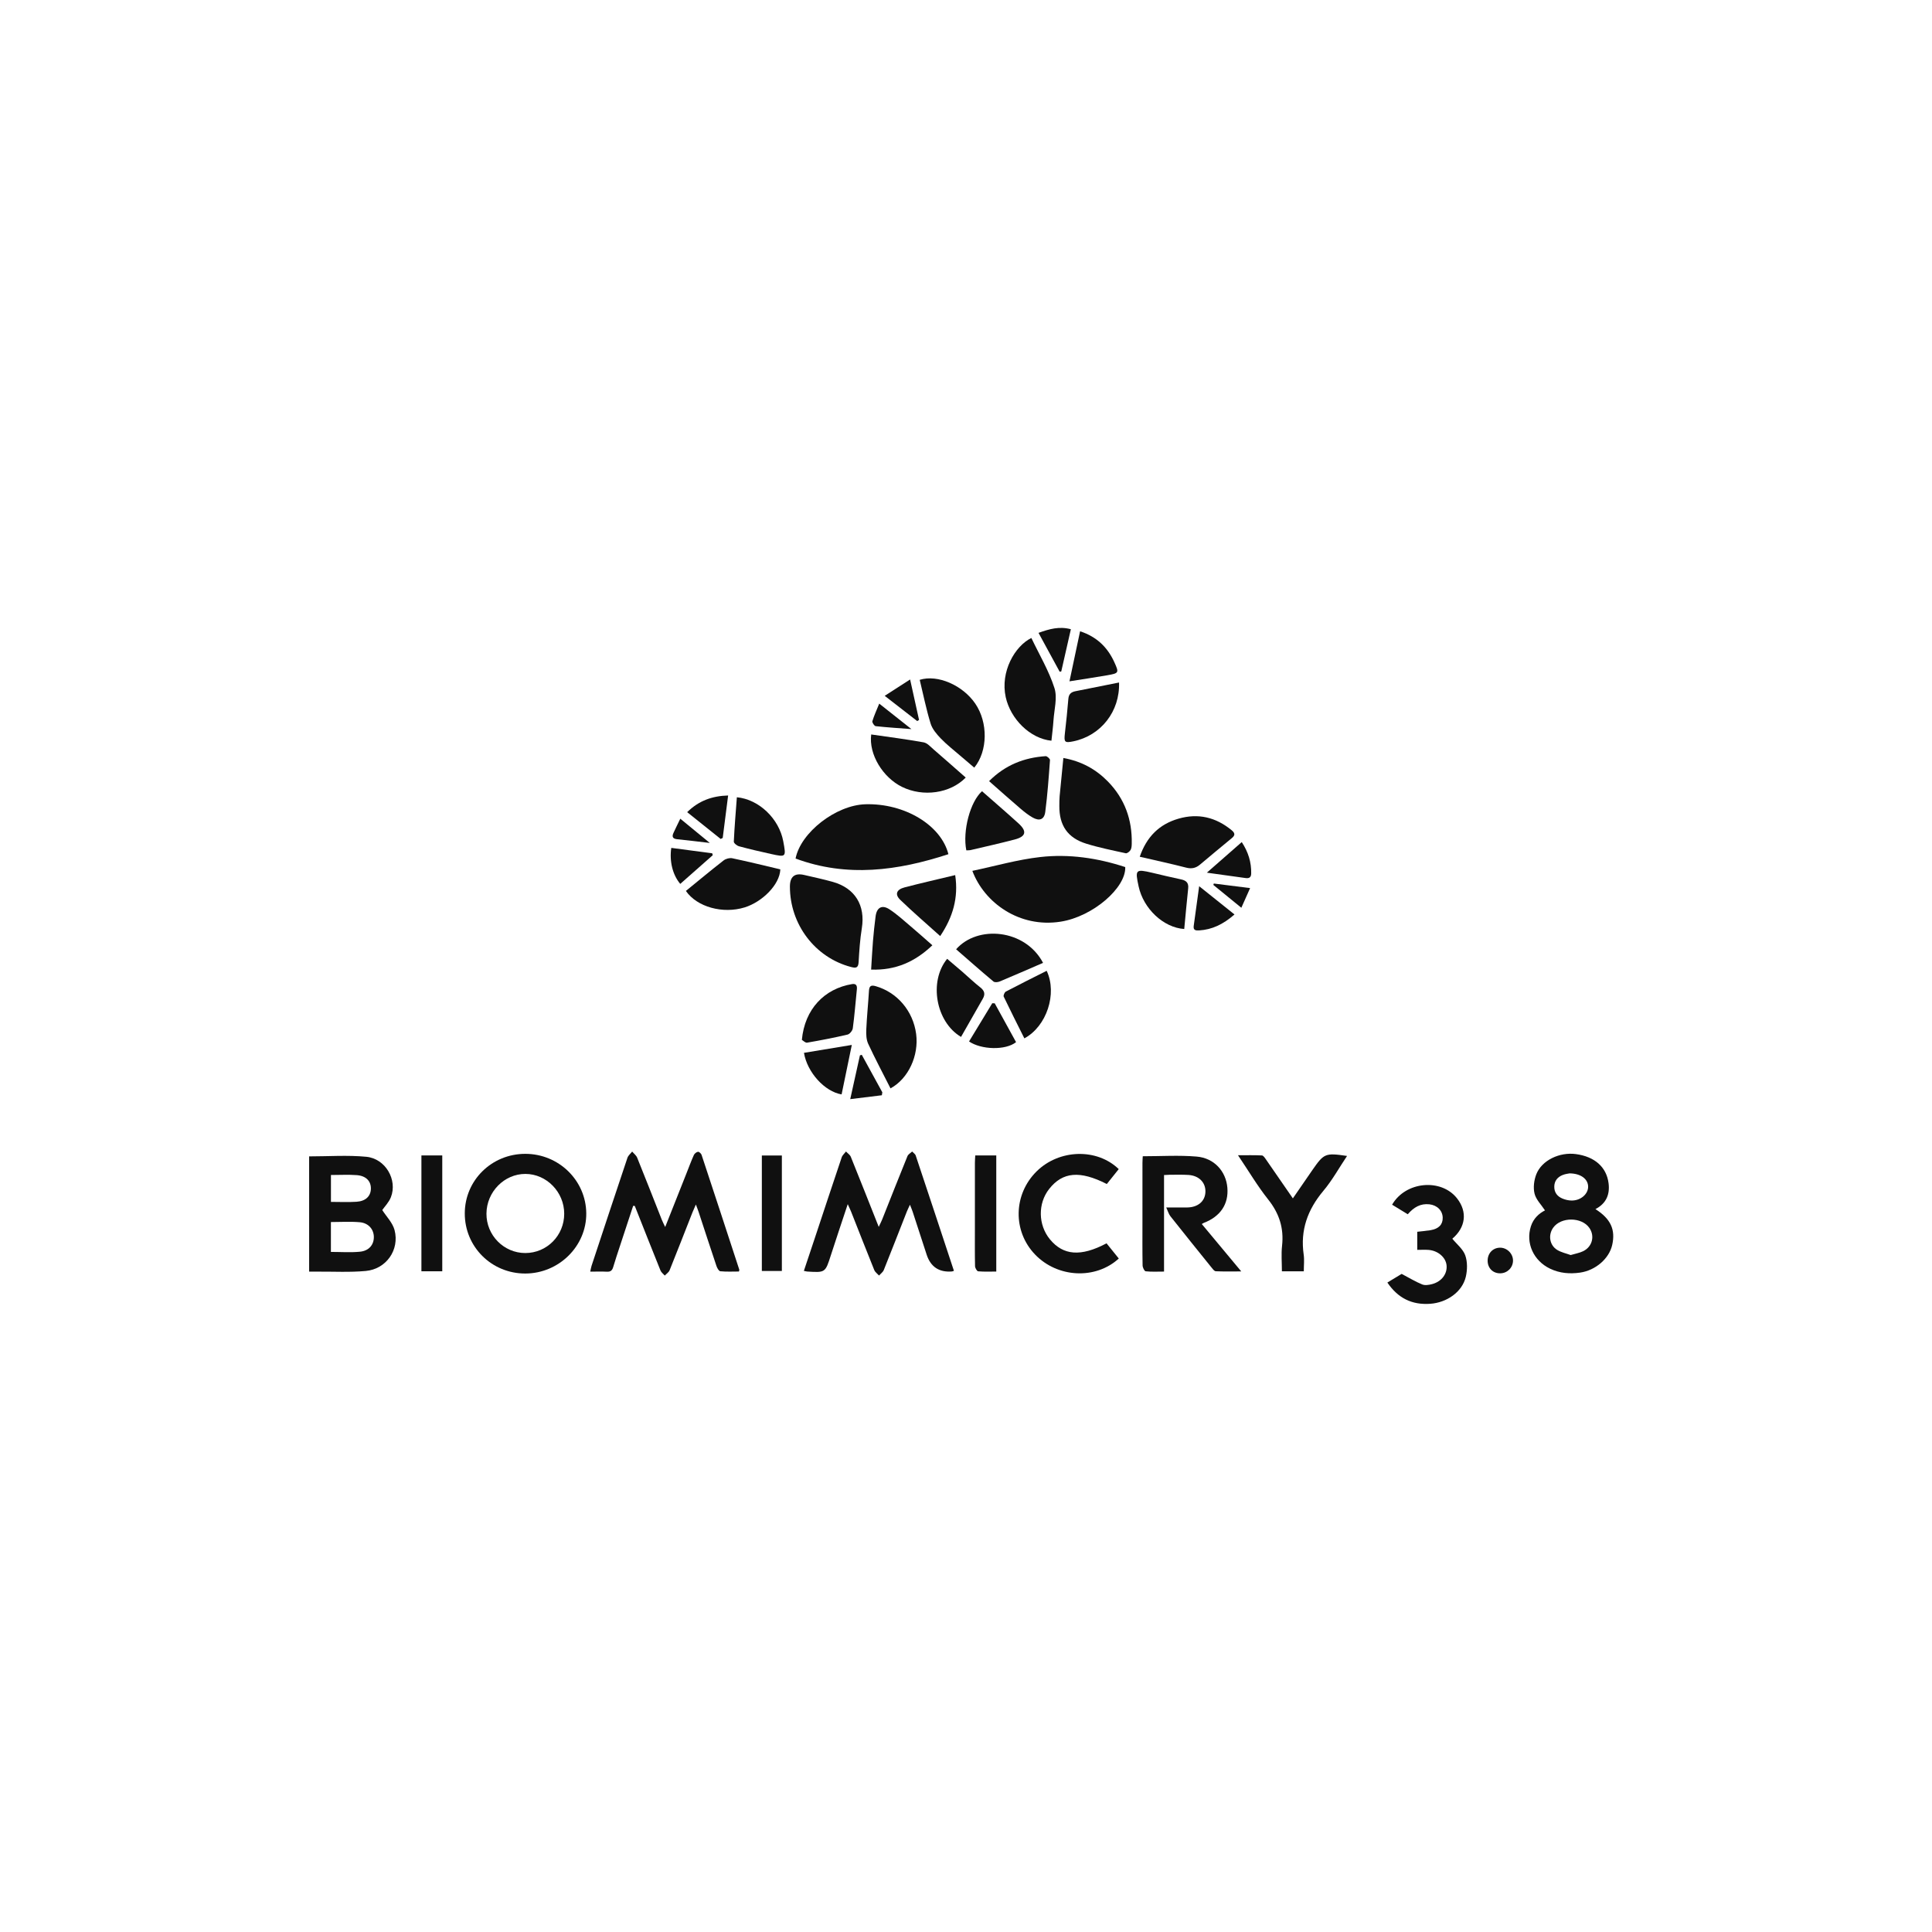 <svg width="200" height="200" viewBox="0 0 200 200" fill="none" xmlns="http://www.w3.org/2000/svg">
<g clip-path="url(#clip0_44_97322)">
<path d="M98.752 131.554C98.635 131.593 98.592 131.618 98.548 131.621C97.223 131.729 96.351 131.155 95.933 129.9C95.441 128.411 94.963 126.917 94.475 125.427C94.412 125.237 94.33 125.052 94.198 124.714C94.053 125.031 93.956 125.22 93.878 125.416C93.084 127.434 92.3 129.456 91.491 131.468C91.402 131.69 91.166 131.854 91 132.044C90.83 131.856 90.593 131.695 90.504 131.476C89.691 129.467 88.903 127.446 88.105 125.428C88.024 125.226 87.927 125.029 87.758 124.655C87.132 126.545 86.557 128.241 86.009 129.947C85.432 131.744 85.444 131.748 83.563 131.629C83.472 131.623 83.384 131.594 83.216 131.561C83.594 130.428 83.966 129.318 84.336 128.208C85.265 125.406 86.19 122.601 87.133 119.805C87.21 119.58 87.426 119.403 87.577 119.204C87.748 119.387 87.99 119.541 88.077 119.756C89.029 122.106 89.957 124.465 90.966 127.006C91.13 126.655 91.237 126.451 91.322 126.24C92.192 124.054 93.052 121.864 93.939 119.684C94.018 119.491 94.258 119.364 94.425 119.205C94.551 119.343 94.743 119.459 94.795 119.622C96.118 123.58 97.425 127.542 98.75 131.553L98.752 131.554Z" fill="#101010"/>
<path d="M65.546 124.825C65.095 126.196 64.641 127.568 64.192 128.939C63.947 129.684 63.697 130.428 63.474 131.18C63.373 131.517 63.201 131.664 62.836 131.646C62.283 131.618 61.73 131.639 61.101 131.639C61.155 131.396 61.183 131.205 61.242 131.023C62.474 127.3 63.702 123.576 64.952 119.858C65.034 119.614 65.274 119.424 65.441 119.209C65.618 119.42 65.864 119.603 65.961 119.845C66.827 121.983 67.665 124.133 68.514 126.278C68.596 126.485 68.702 126.682 68.86 127.019C69.626 125.085 70.338 123.29 71.05 121.496C71.305 120.852 71.545 120.201 71.827 119.57C71.897 119.416 72.096 119.256 72.257 119.233C72.365 119.216 72.581 119.409 72.626 119.548C73.939 123.511 75.237 127.479 76.534 131.446C76.54 131.464 76.525 131.491 76.494 131.627C75.87 131.627 75.213 131.663 74.565 131.6C74.412 131.585 74.236 131.259 74.164 131.045C73.538 129.187 72.934 127.322 72.321 125.46C72.253 125.251 72.17 125.049 72.037 124.689C71.877 125.058 71.773 125.281 71.683 125.508C70.897 127.505 70.121 129.506 69.318 131.496C69.231 131.711 68.989 131.865 68.818 132.047C68.667 131.874 68.455 131.724 68.373 131.521C67.475 129.298 66.597 127.068 65.713 124.839C65.657 124.835 65.6 124.831 65.545 124.827L65.546 124.825Z" fill="#101010"/>
<path d="M98.179 88.425C92.951 90.134 87.69 90.858 82.357 88.876C82.88 86.187 86.523 83.345 89.589 83.257C93.649 83.141 97.421 85.417 98.179 88.427V88.425Z" fill="#101010"/>
<path d="M100.658 90.151C103.04 89.65 105.338 88.986 107.682 88.721C110.658 88.383 113.619 88.819 116.484 89.759C116.576 91.885 113.155 94.885 109.795 95.411C105.518 96.082 101.896 93.449 100.658 90.153V90.151Z" fill="#101010"/>
<path d="M39.571 125.264C39.997 125.933 40.645 126.577 40.845 127.338C41.381 129.385 39.982 131.376 37.863 131.57C36.19 131.724 34.493 131.625 32.808 131.638C32.557 131.639 32.306 131.638 32.002 131.638V119.708C34.009 119.708 35.981 119.564 37.92 119.749C39.91 119.939 41.168 122.143 40.466 123.934C40.258 124.464 39.819 124.906 39.571 125.264ZM34.255 129.598C35.305 129.598 36.296 129.674 37.27 129.576C38.218 129.48 38.724 128.829 38.7 128.01C38.676 127.241 38.136 126.604 37.241 126.525C36.265 126.439 35.276 126.506 34.255 126.506V129.598ZM34.259 121.635V124.419C35.17 124.419 36.045 124.463 36.911 124.406C37.853 124.344 38.372 123.829 38.394 123.072C38.416 122.279 37.9 121.721 36.931 121.649C36.064 121.583 35.188 121.635 34.26 121.635H34.259Z" fill="#101010"/>
<path d="M48.114 125.608C48.12 122.182 50.902 119.446 54.379 119.445C57.838 119.445 60.656 122.19 60.69 125.594C60.723 128.994 57.867 131.822 54.391 131.835C50.9 131.847 48.105 129.075 48.114 125.607V125.608ZM54.375 129.714C56.614 129.714 58.408 127.905 58.407 125.644C58.407 123.4 56.58 121.528 54.391 121.524C52.202 121.52 50.376 123.379 50.358 125.629C50.34 127.871 52.152 129.713 54.375 129.714Z" fill="#101010"/>
<path d="M124.409 126.71C125.757 128.328 127.068 129.904 128.494 131.617C127.521 131.617 126.687 131.638 125.854 131.599C125.699 131.592 125.535 131.359 125.407 131.202C123.985 129.441 122.564 127.678 121.159 125.903C120.982 125.68 120.904 125.376 120.728 124.997C121.573 124.997 122.24 125.004 122.908 124.996C124.022 124.98 124.756 124.345 124.785 123.383C124.815 122.416 124.121 121.701 123.031 121.63C122.387 121.589 121.738 121.612 121.091 121.611C120.933 121.611 120.773 121.626 120.501 121.64V131.633C119.82 131.633 119.204 131.67 118.599 131.604C118.468 131.59 118.285 131.212 118.281 130.998C118.253 129.473 118.266 127.948 118.266 126.424C118.266 124.413 118.266 122.403 118.267 120.392C118.267 120.144 118.288 119.894 118.298 119.694C120.197 119.694 122.047 119.574 123.875 119.728C125.697 119.882 126.912 121.254 127.056 122.943C127.202 124.646 126.338 125.934 124.608 126.596C124.566 126.612 124.529 126.64 124.408 126.71H124.409Z" fill="#101010"/>
<path d="M165.159 125.167C166.747 126.177 167.249 127.293 166.894 128.879C166.576 130.295 165.171 131.509 163.573 131.739C162.502 131.893 161.458 131.809 160.466 131.334C158.749 130.514 157.922 128.684 158.476 126.953C158.74 126.126 159.327 125.607 159.937 125.3C159.553 124.713 159.007 124.184 158.855 123.56C158.702 122.937 158.802 122.162 159.041 121.553C159.606 120.113 161.446 119.242 163.137 119.471C165.076 119.732 166.304 120.808 166.518 122.487C166.665 123.64 166.29 124.578 165.159 125.167ZM162.592 129.923C163.071 129.778 163.512 129.708 163.897 129.519C164.836 129.058 165.109 127.956 164.534 127.119C163.743 125.97 161.591 125.955 160.784 127.093C160.245 127.852 160.406 128.911 161.206 129.395C161.625 129.649 162.134 129.753 162.592 129.921V129.923ZM162.488 121.467C162.38 121.491 162.052 121.52 161.761 121.638C161.229 121.853 160.9 122.254 160.898 122.853C160.895 123.453 161.22 123.86 161.75 124.077C162.041 124.197 162.37 124.275 162.684 124.279C163.63 124.291 164.414 123.61 164.403 122.834C164.392 122.065 163.665 121.482 162.488 121.467Z" fill="#101010"/>
<path d="M110.081 78.467C111.97 78.811 113.457 79.638 114.697 80.908C116.431 82.687 117.208 84.849 117.158 87.318C117.154 87.546 117.145 87.804 117.036 87.99C116.942 88.152 116.678 88.359 116.537 88.328C115.164 88.029 113.779 87.75 112.44 87.335C110.521 86.738 109.651 85.449 109.663 83.448C109.664 83.102 109.663 82.754 109.694 82.409C109.812 81.13 109.943 79.852 110.079 78.467H110.081Z" fill="#101010"/>
<path d="M81.771 91.781C81.771 90.751 82.26 90.349 83.238 90.574C84.226 90.804 85.219 91.015 86.196 91.288C88.519 91.938 89.596 93.724 89.216 96.09C89.03 97.247 88.95 98.426 88.884 99.597C88.848 100.238 88.576 100.228 88.077 100.097C84.377 99.12 81.771 95.696 81.771 91.78V91.781Z" fill="#101010"/>
<path d="M115.811 121.026C115.398 121.54 114.983 122.058 114.577 122.569C111.783 121.148 109.997 121.311 108.601 123.091C107.428 124.587 107.463 126.801 108.683 128.288C110.064 129.971 111.893 130.117 114.548 128.708C114.964 129.225 115.391 129.755 115.817 130.282C113.406 132.489 109.467 132.283 107.147 129.864C104.824 127.443 104.896 123.647 107.309 121.26C109.638 118.958 113.553 118.836 115.811 121.026Z" fill="#101010"/>
<path d="M143.622 132.767C144.203 132.416 144.748 132.086 145.098 131.873C145.904 132.296 146.542 132.688 147.227 132.965C147.515 133.082 147.918 133.018 148.241 132.933C149.242 132.673 149.842 131.858 149.747 130.971C149.658 130.159 148.867 129.471 147.891 129.39C147.525 129.36 147.153 129.385 146.713 129.385V127.513C147.179 127.459 147.636 127.423 148.086 127.349C148.94 127.209 149.364 126.763 149.348 126.054C149.333 125.322 148.775 124.758 147.965 124.669C147.053 124.569 146.356 124.972 145.732 125.7C145.186 125.367 144.648 125.037 144.11 124.71C145.5 122.296 149.178 121.96 150.825 124.046C151.941 125.459 151.719 127.067 150.343 128.232C150.81 128.803 151.452 129.306 151.683 129.954C151.92 130.624 151.906 131.472 151.738 132.18C151.365 133.747 149.779 134.843 148.066 134.967C146.161 135.105 144.712 134.381 143.62 132.768L143.622 132.767Z" fill="#101010"/>
<path d="M134.969 131.605H132.702C132.702 130.703 132.622 129.823 132.718 128.964C132.921 127.146 132.431 125.616 131.285 124.175C130.169 122.77 129.249 121.21 128.158 119.592C129.056 119.592 129.848 119.57 130.637 119.611C130.784 119.62 130.939 119.864 131.053 120.026C131.962 121.332 132.863 122.644 133.837 124.055C134.213 123.508 134.546 123.027 134.878 122.544C135.205 122.069 135.53 121.592 135.86 121.119C137.066 119.388 137.194 119.334 139.446 119.663C138.622 120.894 137.918 122.175 136.997 123.272C135.367 125.214 134.589 127.346 134.958 129.88C135.036 130.418 134.969 130.979 134.969 131.603V131.605Z" fill="#101010"/>
<path d="M92.185 112.669C91.394 111.105 90.591 109.598 89.874 108.051C89.674 107.619 89.656 107.068 89.677 106.577C89.737 105.243 89.875 103.913 89.954 102.579C89.985 102.074 90.154 101.945 90.655 102.089C92.876 102.726 94.522 104.65 94.838 107.031C95.135 109.262 94.041 111.665 92.183 112.669H92.185Z" fill="#101010"/>
<path d="M106.766 66.043C107.585 67.764 108.579 69.428 109.156 71.226C109.479 72.231 109.128 73.458 109.055 74.583C109.009 75.284 108.916 75.982 108.844 76.679C106.63 76.458 104.611 74.428 104.113 72.173C103.531 69.536 105.054 66.884 106.766 66.043Z" fill="#101010"/>
<path d="M95.207 70.376C97.073 69.794 99.669 70.943 100.963 72.842C102.289 74.789 102.267 77.741 100.856 79.466C100.375 79.058 99.891 78.651 99.412 78.237C98.732 77.649 98.015 77.095 97.393 76.45C96.96 76 96.509 75.469 96.333 74.891C95.882 73.425 95.581 71.912 95.209 70.376H95.207Z" fill="#101010"/>
<path d="M99.972 80.492C98.365 82.144 95.553 82.525 93.383 81.462C91.396 80.489 89.919 78.095 90.187 76.031C91.996 76.293 93.81 76.522 95.609 76.847C95.995 76.917 96.335 77.314 96.664 77.597C97.763 78.543 98.847 79.505 99.972 80.493V80.492Z" fill="#101010"/>
<path d="M71.002 92.23C72.297 91.175 73.586 90.1 74.912 89.069C75.138 88.893 75.533 88.788 75.81 88.847C77.476 89.199 79.129 89.607 80.779 89.996C80.722 91.593 78.886 93.376 77.088 93.933C74.841 94.628 72.162 93.905 71.004 92.23H71.002Z" fill="#101010"/>
<path d="M117.987 88.689C118.703 86.616 120.009 85.326 121.99 84.751C124.032 84.158 125.865 84.599 127.498 85.944C127.847 86.231 127.89 86.459 127.515 86.764C126.406 87.67 125.311 88.595 124.212 89.513C123.794 89.862 123.36 89.964 122.802 89.82C121.245 89.418 119.671 89.079 117.987 88.689Z" fill="#101010"/>
<path d="M107.977 99.675C106.444 100.337 104.969 100.985 103.483 101.605C103.296 101.683 102.968 101.714 102.84 101.605C101.536 100.513 100.261 99.386 98.977 98.27C101.181 95.746 106.117 96.154 107.977 99.675Z" fill="#101010"/>
<path d="M100.957 119.613H103.134V131.631C102.525 131.631 101.888 131.661 101.258 131.606C101.132 131.595 100.94 131.259 100.936 131.07C100.907 129.775 100.921 128.481 100.921 127.186C100.921 124.92 100.921 122.653 100.922 120.387C100.922 120.139 100.944 119.89 100.957 119.614V119.613Z" fill="#101010"/>
<path d="M43.625 119.61H45.783V131.603H43.625V119.61Z" fill="#101010"/>
<path d="M78.866 119.617H80.938V131.571H78.866V119.617Z" fill="#101010"/>
<path d="M102.39 80.862C104.072 79.178 106.033 78.426 108.246 78.278C108.393 78.268 108.703 78.551 108.694 78.68C108.564 80.472 108.438 82.265 108.206 84.045C108.102 84.847 107.598 85.029 106.889 84.624C106.432 84.363 106.011 84.027 105.609 83.683C104.542 82.77 103.495 81.833 102.39 80.863V80.862Z" fill="#101010"/>
<path d="M96.518 97.854C94.725 99.563 92.716 100.462 90.179 100.372C90.244 99.357 90.292 98.38 90.371 97.405C90.441 96.557 90.532 95.709 90.641 94.864C90.759 93.938 91.305 93.627 92.084 94.138C92.852 94.64 93.536 95.272 94.239 95.865C94.992 96.501 95.724 97.159 96.518 97.854Z" fill="#101010"/>
<path d="M99.486 107.341C96.874 105.796 96.13 101.602 98.048 99.258C98.565 99.698 99.087 100.134 99.601 100.579C100.228 101.123 100.826 101.701 101.478 102.213C101.925 102.564 102.013 102.916 101.735 103.398C100.988 104.694 100.252 105.996 99.486 107.341Z" fill="#101010"/>
<path d="M83.009 107.648C83.3 104.467 85.338 102.346 88.207 101.872C88.615 101.806 88.743 102.022 88.704 102.401C88.567 103.75 88.462 105.102 88.282 106.445C88.249 106.691 87.967 107.046 87.74 107.099C86.353 107.425 84.953 107.694 83.549 107.936C83.37 107.966 83.142 107.723 83.009 107.647V107.648Z" fill="#101010"/>
<path d="M115.843 70.653C115.946 73.637 113.973 76.153 111.112 76.742C110.204 76.929 110.131 76.83 110.239 75.899C110.376 74.713 110.499 73.525 110.597 72.334C110.637 71.854 110.888 71.641 111.323 71.555C112.809 71.261 114.294 70.963 115.843 70.653Z" fill="#101010"/>
<path d="M98.882 90.592C99.235 92.944 98.64 94.942 97.329 96.902C95.909 95.624 94.513 94.426 93.192 93.149C92.609 92.587 92.8 92.082 93.638 91.863C95.329 91.42 97.033 91.036 98.882 90.59V90.592Z" fill="#101010"/>
<path d="M101.659 81.907C102.95 83.042 104.211 84.123 105.438 85.241C106.335 86.057 106.21 86.598 105.05 86.902C103.538 87.299 102.012 87.639 100.489 87.997C100.341 88.031 100.181 88.019 100.033 88.029C99.632 86.019 100.43 82.994 101.658 81.906L101.659 81.907Z" fill="#101010"/>
<path d="M76.282 82.531C78.592 82.756 80.649 84.767 81.081 87.083C81.39 88.742 81.389 88.751 79.797 88.4C78.694 88.156 77.593 87.901 76.502 87.606C76.286 87.548 75.956 87.282 75.964 87.125C76.035 85.593 76.166 84.063 76.28 82.531H76.282Z" fill="#101010"/>
<path d="M122.593 96.171C120.426 96.024 118.37 94.059 117.872 91.772C117.488 90.01 117.554 89.945 119.286 90.351C120.272 90.583 121.254 90.823 122.245 91.03C122.774 91.139 123.064 91.368 123.001 91.96C122.853 93.349 122.729 94.742 122.592 96.171H122.593Z" fill="#101010"/>
<path d="M108.352 100.497C109.471 102.873 108.345 106.256 106.042 107.491C105.323 106.052 104.596 104.62 103.904 103.17C103.848 103.052 103.992 102.717 104.128 102.645C105.513 101.917 106.916 101.221 108.354 100.496L108.352 100.497Z" fill="#101010"/>
<path d="M83.226 108.99C84.844 108.722 86.419 108.462 88.179 108.171C87.803 109.994 87.462 111.646 87.122 113.293C85.365 113 83.563 111.01 83.226 108.99Z" fill="#101010"/>
<path d="M110.711 70.53C111.1 68.698 111.447 67.066 111.81 65.348C113.542 65.917 114.655 67.014 115.352 68.542C115.86 69.659 115.829 69.691 114.623 69.904C113.386 70.122 112.142 70.302 110.711 70.53Z" fill="#101010"/>
<path d="M102.973 103.863C103.711 105.206 104.451 106.55 105.183 107.883C104.079 108.756 101.568 108.666 100.316 107.811C101.114 106.497 101.916 105.176 102.719 103.854C102.803 103.857 102.888 103.86 102.971 103.863H102.973Z" fill="#101010"/>
<path d="M74.606 86.85C73.479 85.949 72.352 85.048 71.135 84.074C72.347 82.886 73.715 82.398 75.375 82.348C75.183 83.847 75 85.294 74.816 86.741C74.746 86.777 74.677 86.814 74.606 86.848V86.85Z" fill="#101010"/>
<path d="M127.794 94.666C126.617 95.692 125.476 96.234 124.136 96.316C123.81 96.336 123.508 96.318 123.572 95.857C123.75 94.564 123.928 93.269 124.137 91.741C125.431 92.775 126.587 93.699 127.795 94.666H127.794Z" fill="#101010"/>
<path d="M124.934 90.338C126.225 89.207 127.363 88.209 128.547 87.172C129.225 88.213 129.546 89.262 129.523 90.425C129.515 90.849 129.29 90.943 128.943 90.896C127.669 90.724 126.397 90.543 124.933 90.339L124.934 90.338Z" fill="#101010"/>
<path d="M70.418 91.499C69.629 90.56 69.287 89.163 69.491 87.773C70.901 87.959 72.314 88.145 73.726 88.331C73.746 88.397 73.765 88.464 73.784 88.531C72.673 89.51 71.561 90.492 70.419 91.501L70.418 91.499Z" fill="#101010"/>
<path d="M91.29 113.381C90.263 113.508 89.236 113.632 88.016 113.782C88.382 112.132 88.701 110.69 89.02 109.248C89.084 109.23 89.148 109.212 89.211 109.194L91.338 113.075C91.322 113.176 91.307 113.279 91.29 113.38V113.381Z" fill="#101010"/>
<path d="M107.507 65.514C108.63 65.112 109.65 64.815 110.856 65.137C110.52 66.616 110.191 68.062 109.862 69.508C109.807 69.517 109.751 69.525 109.696 69.534C108.984 68.226 108.272 66.92 107.507 65.514Z" fill="#101010"/>
<path d="M94.215 70.339C94.563 71.916 94.85 73.222 95.139 74.526C95.076 74.566 95.013 74.605 94.95 74.645C93.893 73.825 92.835 73.004 91.584 72.032C92.497 71.445 93.277 70.943 94.216 70.338L94.215 70.339Z" fill="#101010"/>
<path d="M91.018 72.839C92.192 73.768 93.21 74.576 94.35 75.476C93.005 75.373 91.826 75.301 90.651 75.172C90.511 75.157 90.268 74.793 90.307 74.662C90.482 74.079 90.742 73.522 91.018 72.839Z" fill="#101010"/>
<path d="M154 130.524C153.99 129.76 154.515 129.187 155.249 129.161C155.983 129.135 156.629 129.76 156.626 130.495C156.623 131.222 156.046 131.801 155.312 131.813C154.555 131.825 154.01 131.29 154 130.524Z" fill="#101010"/>
<path d="M129.411 91.935C129.101 92.63 128.829 93.241 128.503 93.972C127.471 93.13 126.538 92.37 125.606 91.608L125.653 91.462C126.85 91.613 128.049 91.764 129.412 91.936L129.411 91.935Z" fill="#101010"/>
<path d="M70.423 84.752C71.477 85.618 72.41 86.384 73.48 87.262C72.224 87.117 71.162 86.982 70.098 86.877C69.643 86.831 69.539 86.617 69.713 86.233C69.92 85.778 70.145 85.329 70.423 84.753V84.752Z" fill="#101010"/>
</g>
<defs>
<clipPath id="clip0_44_97322">
<rect width="135" height="69.984" fill="white" transform="translate(32 65)"/>
</clipPath>
</defs>
</svg>
